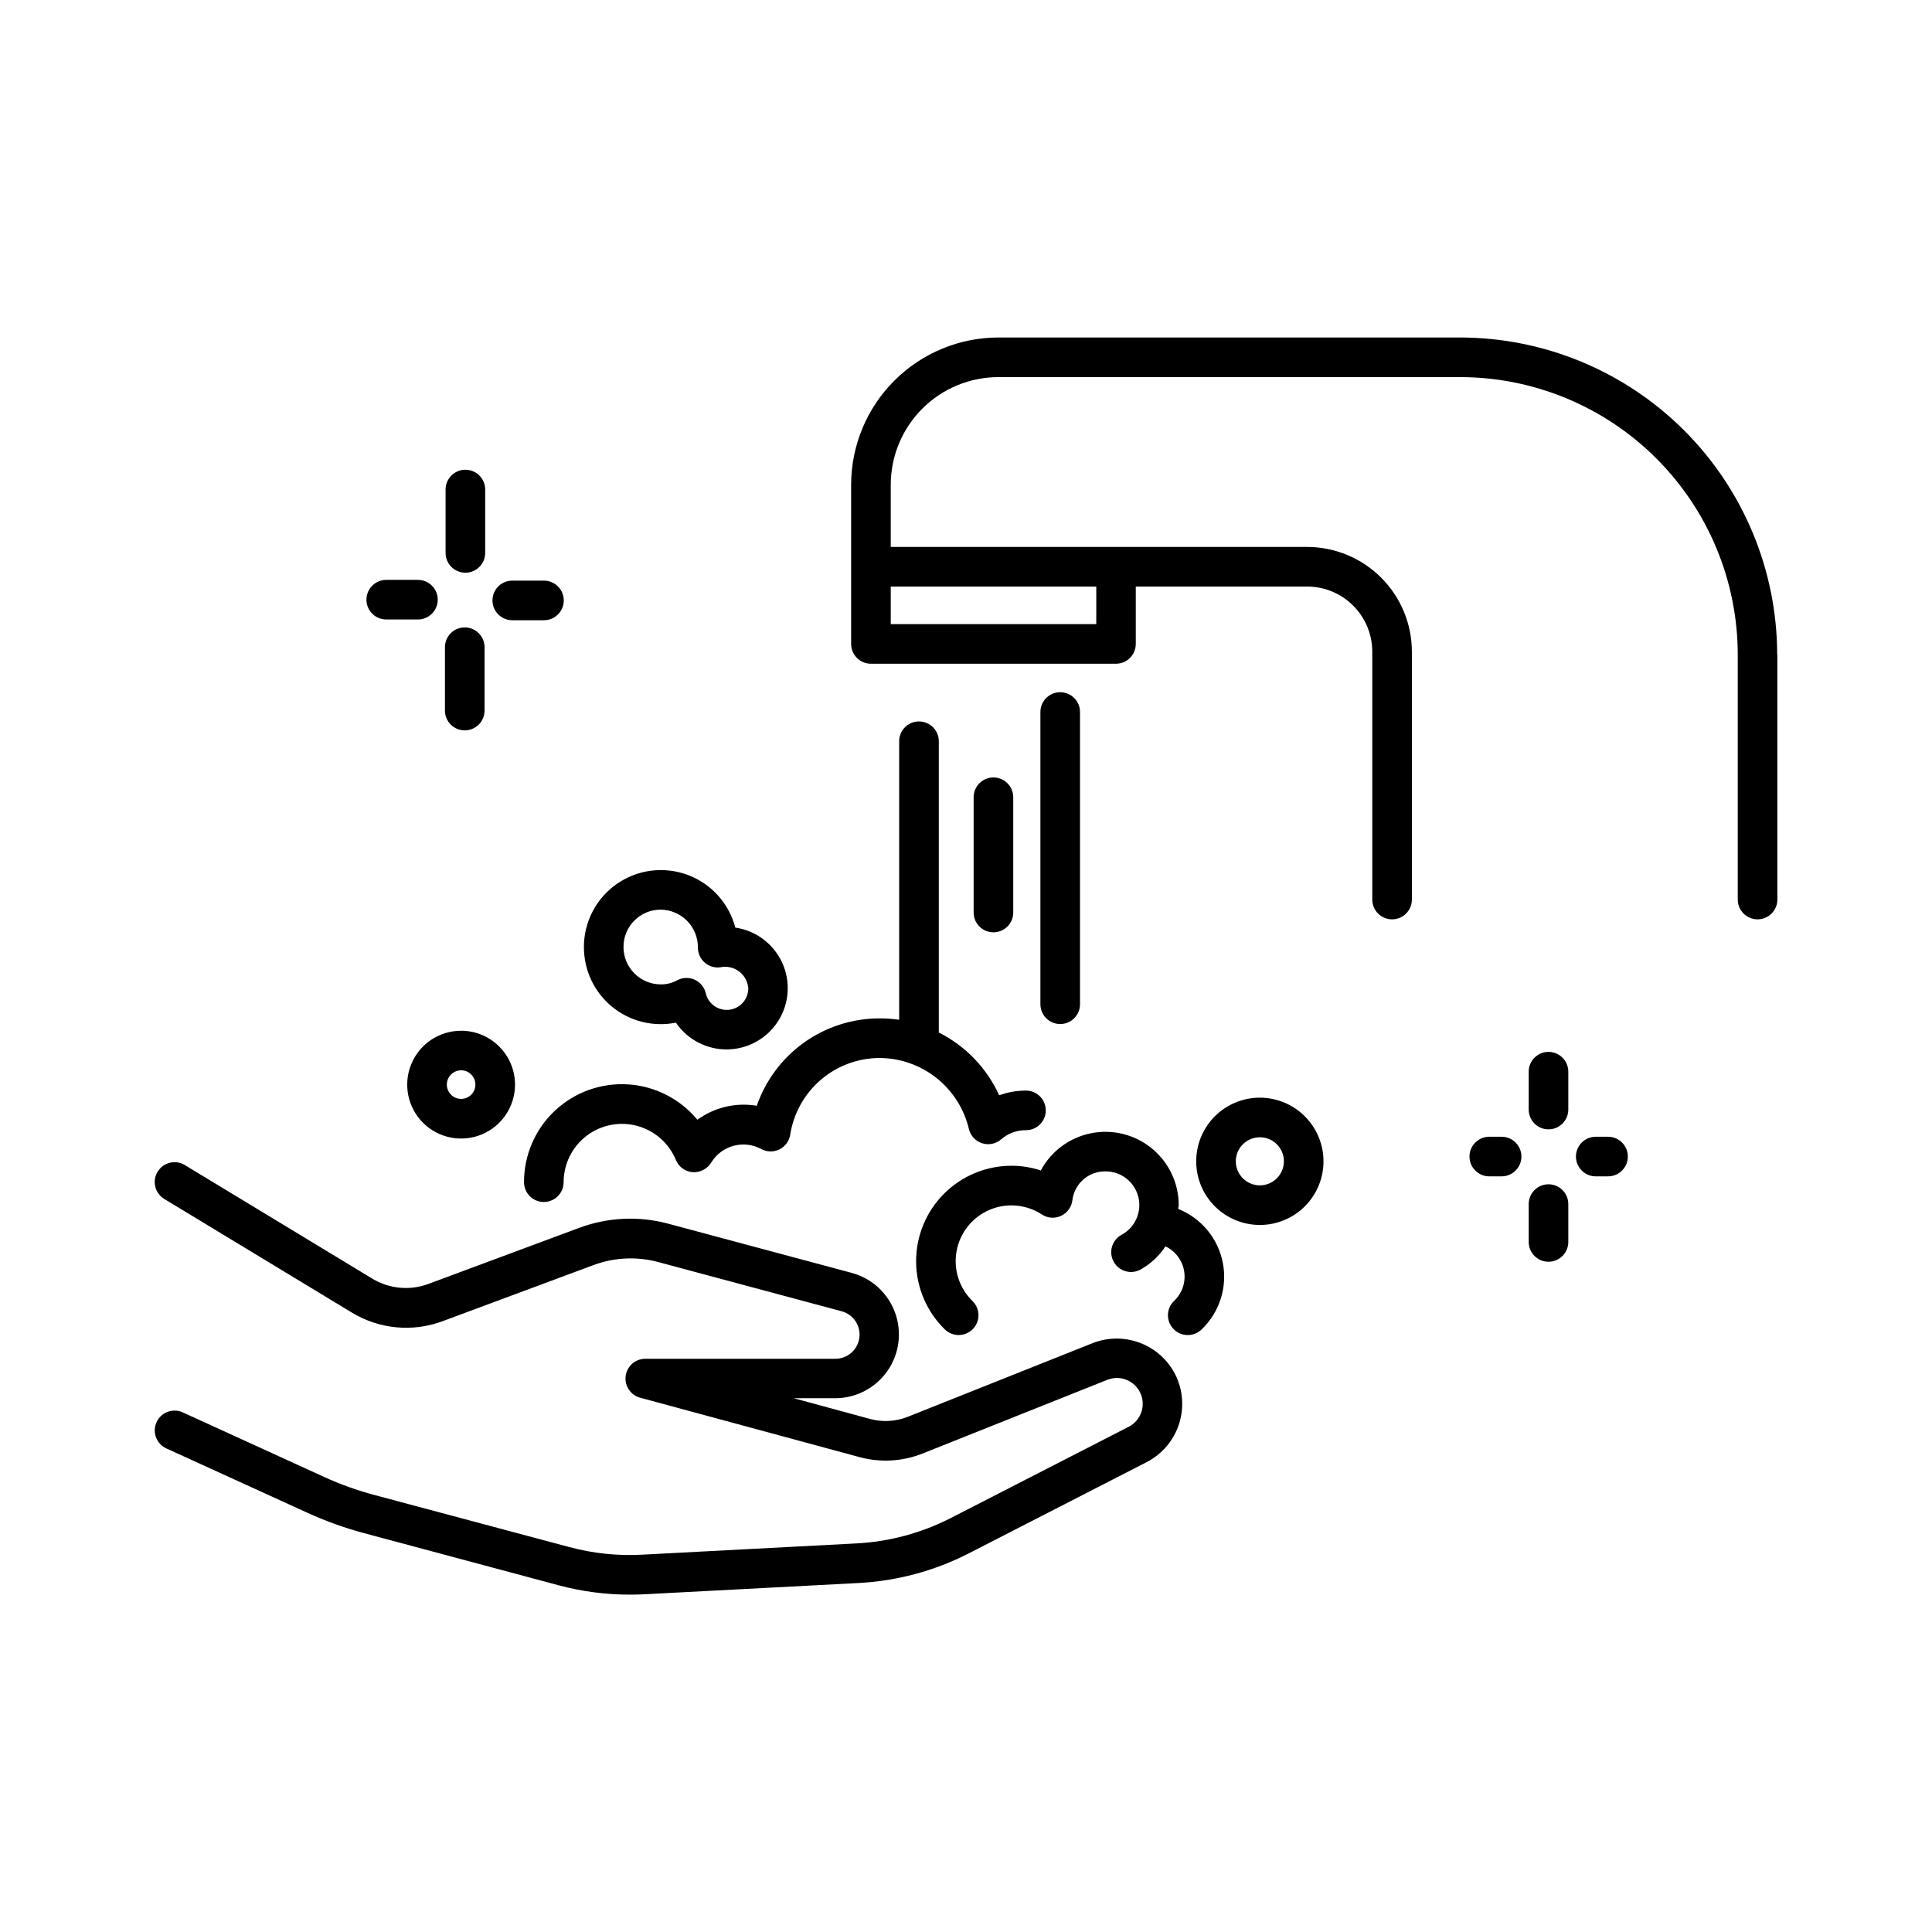 <?xml version="1.0" encoding="UTF-8"?>
<!-- Uploaded to: ICON Repo, www.svgrepo.com, Generator: ICON Repo Mixer Tools -->
<svg fill="#000000" width="800px" height="800px" version="1.1" viewBox="144 144 512 512" xmlns="http://www.w3.org/2000/svg">
 <path d="m455.48 508.29c2.031 4.09 2.375 8.812 0.953 13.152-1.422 4.336-4.496 7.941-8.551 10.035l-47.062 24.141h-0.004c-9.125 4.688-19.145 7.379-29.387 7.902l-56.68 2.981c-1.281 0.062-2.57 0.094-3.852 0.094-6.332 0.004-12.637-0.824-18.758-2.453l-51.629-13.836c-5.133-1.371-10.145-3.172-14.977-5.375l-37.453-17.086c-1.266-0.578-2.25-1.633-2.738-2.938-0.484-1.305-0.434-2.75 0.141-4.016 1.203-2.637 4.316-3.801 6.957-2.598l37.449 17.109c4.301 1.965 8.758 3.566 13.328 4.785l51.66 13.801c6.305 1.691 12.832 2.371 19.348 2.016l56.68-2.981h-0.004c8.762-0.449 17.324-2.754 25.129-6.758l47.062-24.141c3.266-1.66 4.644-5.598 3.129-8.934-1.516-3.332-5.387-4.883-8.785-3.516l-48.984 19.543c-5.281 2.09-11.098 2.426-16.582 0.957l-58.215-15.766c-2.543-0.684-4.191-3.144-3.844-5.758 0.344-2.613 2.574-4.566 5.211-4.562h50.34c3.223 0.02 5.957-2.367 6.379-5.566 0.422-3.195-1.602-6.207-4.723-7.027l-48.504-13.016h0.004c-5.719-1.555-11.785-1.27-17.332 0.82l-39.887 14.832 0.004-0.004c-7.945 2.969-16.812 2.125-24.059-2.285l-49.707-30.105c-2.481-1.504-3.273-4.734-1.77-7.215 1.504-2.481 4.734-3.273 7.215-1.77l49.637 30.07v0.004c4.504 2.742 10.02 3.266 14.957 1.414l39.887-14.832-0.004 0.004c7.594-2.836 15.883-3.223 23.703-1.102l48.504 13.004h-0.004c5.336 1.418 9.645 5.352 11.535 10.539 1.895 5.188 1.133 10.973-2.039 15.496-3.172 4.519-8.352 7.207-13.871 7.195h-10.918l20.238 5.5c3.297 0.883 6.789 0.68 9.961-0.578l49.016-19.535c4.035-1.574 8.512-1.594 12.559-0.047 4.051 1.543 7.379 4.539 9.336 8.402zm159.54-190.8v64.898c0 2.898-2.348 5.246-5.246 5.246-2.898 0-5.25-2.348-5.25-5.246v-64.898c-0.02-19.5-7.773-38.195-21.562-51.984-13.785-13.793-32.48-21.547-51.984-21.57h-122.37c-7.566 0-14.824 3.004-20.176 8.352-5.356 5.348-8.367 12.598-8.375 20.164v16.488h110.34l0.004 0.004c7.359 0.008 14.414 2.934 19.621 8.141 5.203 5.203 8.133 12.258 8.141 19.621v65.684c0 2.898-2.352 5.246-5.25 5.246-2.898 0-5.246-2.348-5.246-5.246v-65.684c-0.004-4.578-1.824-8.969-5.062-12.207-3.234-3.238-7.625-5.059-12.203-5.059h-45.406v15.207c0 1.391-0.555 2.727-1.539 3.711s-2.316 1.539-3.711 1.539h-64.938c-2.898 0-5.25-2.352-5.25-5.25v-20.488-0.199-21.508c0.016-10.348 4.133-20.266 11.453-27.582 7.32-7.312 17.246-11.426 27.594-11.43h122.33c22.281 0.023 43.645 8.887 59.402 24.645 15.754 15.758 24.617 37.125 24.637 59.406zm-234.96-18.051v9.961h54.465v-9.961zm-112.73-3.664c1.391 0 2.727-0.555 3.711-1.539 0.984-0.984 1.539-2.316 1.539-3.711v-16.793c0-2.898-2.352-5.246-5.25-5.246s-5.246 2.348-5.246 5.246v16.793c0 2.891 2.336 5.238 5.227 5.25zm12.426 12.594h8.398c2.898 0 5.25-2.348 5.25-5.246 0-2.898-2.352-5.25-5.25-5.25h-8.398 0.004c-2.898 0-5.25 2.352-5.25 5.25 0 2.898 2.352 5.246 5.25 5.246zm-12.594 29.191c1.391 0 2.727-0.555 3.711-1.539s1.539-2.316 1.539-3.711v-16.793c0-2.898-2.352-5.246-5.25-5.246-2.898 0-5.246 2.348-5.246 5.246v16.793c0 2.894 2.344 5.242 5.234 5.25zm-20.805-29.391h8.398c2.898 0 5.25-2.348 5.25-5.246s-2.352-5.25-5.25-5.25h-8.398 0.004c-2.898 0-5.25 2.352-5.25 5.25s2.352 5.246 5.25 5.246zm308.01 149.68c-2.898 0-5.246 2.348-5.246 5.246v10.035c0 2.898 2.348 5.246 5.246 5.246 2.898 0 5.25-2.348 5.25-5.246v-10.035c0-1.391-0.555-2.727-1.539-3.711s-2.32-1.535-3.711-1.535zm0-35.09c-2.898 0-5.246 2.352-5.246 5.246v10.035c0 2.898 2.348 5.25 5.246 5.25 2.898 0 5.25-2.352 5.25-5.25v-10.035c0-1.391-0.555-2.727-1.539-3.707-0.984-0.984-2.32-1.539-3.711-1.539zm-12.426 22.492h-3.266c-2.898 0-5.246 2.352-5.246 5.25 0 2.898 2.348 5.246 5.246 5.246h3.266c2.898 0 5.246-2.348 5.246-5.246 0-2.898-2.348-5.25-5.246-5.25zm28.223 0h-3.273c-2.898 0-5.25 2.352-5.25 5.25 0 2.898 2.352 5.246 5.25 5.246h3.254c2.898 0 5.246-2.348 5.246-5.246 0-2.898-2.348-5.25-5.246-5.25zm-182.63-110.06c-2.898 0-5.246 2.352-5.246 5.25v73.809c-1.699-0.246-3.414-0.367-5.133-0.367-7.168-0.016-14.164 2.207-20.012 6.359-5.844 4.152-10.246 10.027-12.59 16.805-5.531-0.938-11.211 0.398-15.742 3.703-4.562-5.527-11.211-8.922-18.367-9.375-7.156-0.453-14.18 2.074-19.402 6.984-5.223 4.91-8.184 11.766-8.172 18.934 0 2.898 2.348 5.25 5.246 5.25s5.25-2.352 5.25-5.25c0-4.812 2.242-9.348 6.066-12.273s8.789-3.902 13.434-2.644c4.648 1.258 8.441 4.609 10.266 9.062 0.77 1.84 2.519 3.086 4.516 3.211 1.98 0.082 3.852-0.922 4.879-2.625 2.75-4.434 8.449-5.996 13.078-3.59 1.496 0.867 3.316 0.941 4.879 0.199 1.559-0.738 2.656-2.199 2.93-3.902 0.879-5.672 3.754-10.84 8.109-14.57 4.359-3.734 9.906-5.785 15.645-5.781 5.465 0.039 10.762 1.914 15.039 5.32 4.277 3.406 7.289 8.148 8.555 13.465 0.418 1.797 1.746 3.242 3.5 3.805 1.754 0.566 3.676 0.172 5.066-1.043 1.816-1.582 4.156-2.441 6.57-2.414 2.898 0 5.246-2.348 5.246-5.246 0-2.898-2.348-5.25-5.246-5.25-2.426 0-4.828 0.422-7.106 1.25-3.273-7.211-8.922-13.082-15.996-16.637v-77.188c0-1.395-0.555-2.731-1.543-3.715-0.984-0.984-2.324-1.535-3.719-1.535zm37.43 80.191c1.395 0 2.727-0.551 3.711-1.535s1.539-2.32 1.539-3.711v-77.441c0-2.898-2.352-5.25-5.25-5.25-2.898 0-5.246 2.352-5.246 5.25v77.441c0 2.898 2.348 5.246 5.246 5.246zm-126.23-20.469h0.004c0.02-6.66 3.289-12.895 8.766-16.691 5.473-3.801 12.453-4.684 18.703-2.375 6.25 2.312 10.973 7.531 12.656 13.977 5.426 0.789 10.086 4.262 12.391 9.234 2.305 4.977 1.945 10.777-0.961 15.426-2.906 4.648-7.961 7.516-13.441 7.625-5.484 0.105-10.648-2.562-13.734-7.094-6 1.207-12.223-0.352-16.949-4.242-4.723-3.887-7.449-9.695-7.422-15.816zm10.496 0h0.004c-0.031 5.465 4.371 9.922 9.832 9.961 1.504 0.027 2.992-0.336 4.316-1.047 0.777-0.434 1.656-0.664 2.551-0.664 0.746 0.004 1.488 0.168 2.172 0.473 1.52 0.695 2.617 2.07 2.961 3.707 0.711 2.781 3.383 4.606 6.234 4.25 2.852-0.355 4.996-2.773 5.004-5.648-0.117-1.766-0.992-3.394-2.402-4.469-1.406-1.078-3.207-1.492-4.945-1.145-1.512 0.23-3.047-0.219-4.195-1.227-1.148-1-1.809-2.449-1.809-3.969 0.031-2.66-1.008-5.219-2.875-7.109-1.867-1.891-4.414-2.953-7.074-2.957-5.406 0.039-9.77 4.438-9.77 9.844zm185.51 56.848c0 4.473-1.777 8.766-4.938 11.926-3.164 3.164-7.453 4.941-11.93 4.941-4.473 0-8.762-1.777-11.926-4.941-3.164-3.16-4.941-7.453-4.941-11.926s1.777-8.762 4.941-11.926c3.164-3.164 7.453-4.941 11.926-4.941 4.473 0.008 8.762 1.785 11.922 4.945 3.164 3.164 4.941 7.449 4.945 11.922zm-10.496 0c0-2.578-1.551-4.898-3.93-5.887-2.383-0.984-5.121-0.441-6.945 1.383-1.82 1.82-2.367 4.562-1.379 6.941 0.984 2.383 3.309 3.934 5.883 3.934 3.519-0.004 6.367-2.856 6.371-6.371zm-203.76-20.332c0.004 5.781-3.473 10.992-8.812 13.207-5.336 2.215-11.484 0.996-15.57-3.09-4.086-4.086-5.312-10.23-3.102-15.57 2.211-5.34 7.422-8.82 13.199-8.82 7.883 0.008 14.273 6.391 14.285 14.273zm-10.496 0c0-1.531-0.922-2.914-2.34-3.5-1.414-0.586-3.047-0.262-4.129 0.824-1.082 1.082-1.406 2.711-0.82 4.129 0.586 1.414 1.969 2.336 3.5 2.336 1.004 0 1.969-0.398 2.68-1.109 0.711-0.711 1.109-1.672 1.109-2.68zm142.53-45.605v-30.543c0-2.898-2.352-5.246-5.25-5.246-2.898 0-5.246 2.348-5.246 5.246v30.547c0 2.894 2.348 5.246 5.246 5.246 2.898 0 5.25-2.352 5.25-5.246zm43.727 78.52c0-0.336 0.125-0.641 0.125-0.977v0.004c0-5.812-2.606-11.32-7.098-15.012-4.492-3.688-10.398-5.172-16.102-4.043-5.703 1.125-10.602 4.75-13.348 9.871-2.508-0.828-5.129-1.25-7.769-1.25-6.738 0.004-13.199 2.695-17.945 7.477-4.742 4.785-7.383 11.266-7.332 18.004 0.055 6.742 2.793 13.18 7.613 17.891 0.984 0.957 2.301 1.492 3.676 1.488 2.129 0 4.051-1.289 4.856-3.262 0.805-1.977 0.34-4.238-1.184-5.731-3.543-3.445-5.129-8.438-4.227-13.297 0.906-4.859 4.184-8.945 8.73-10.883s9.766-1.469 13.895 1.242c1.523 0.996 3.453 1.117 5.09 0.328 1.641-0.777 2.766-2.344 2.973-4.148 0.543-4.394 4.312-7.68 8.742-7.617 4.102-0.031 7.699 2.738 8.715 6.715 1.02 3.973-0.801 8.129-4.41 10.078-1.234 0.664-2.152 1.797-2.547 3.141-0.395 1.344-0.234 2.793 0.445 4.019 0.676 1.227 1.816 2.129 3.168 2.512 1.348 0.379 2.793 0.203 4.012-0.488 2.633-1.492 4.871-3.586 6.539-6.109 2.644 1.258 4.5 3.738 4.957 6.633 0.453 2.891-0.547 5.82-2.68 7.832-2.094 2.004-2.168 5.328-0.16 7.426 2.004 2.094 5.328 2.168 7.426 0.16 4.773-4.539 6.91-11.199 5.66-17.668-1.246-6.473-5.703-11.859-11.824-14.301z"/>
</svg>